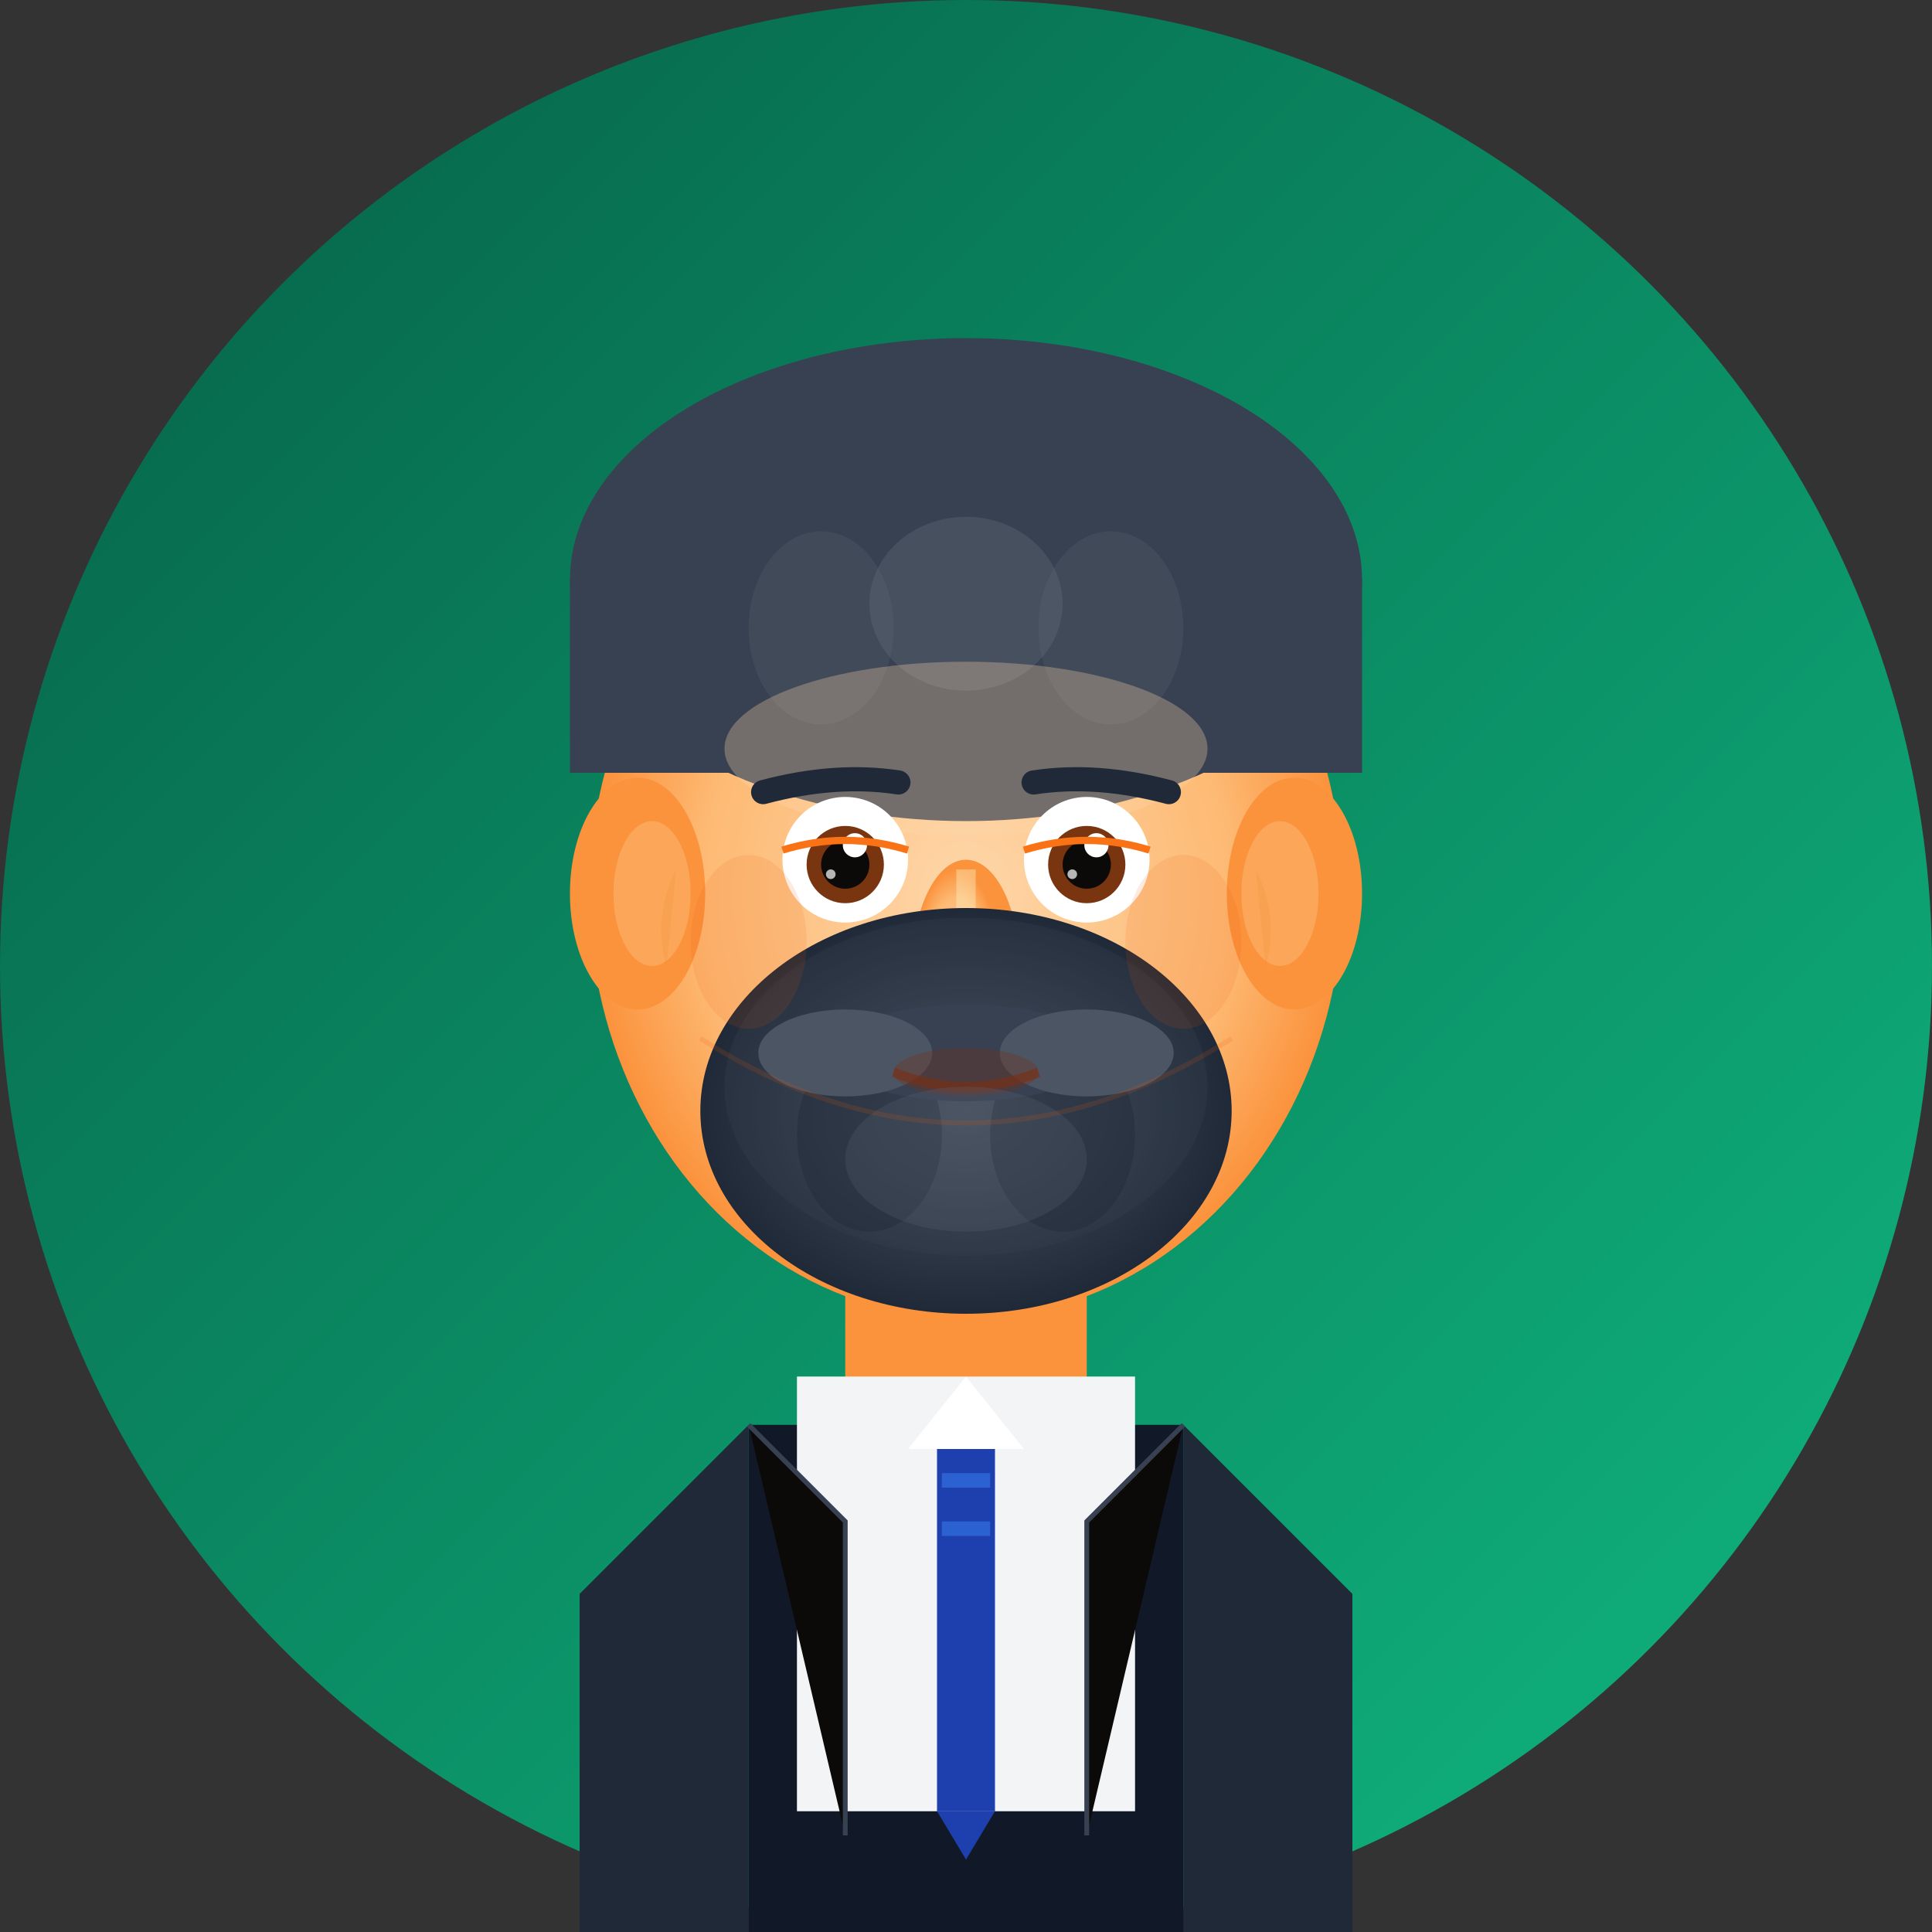 <svg width="400" height="400" viewBox="0 0 400 400" xmlns="http://www.w3.org/2000/svg">
  <rect x="0" y="0" width="400" height="400" fill="#333333" stroke="none"/>
  <defs>
    <!-- Background gradient -->
    <linearGradient id="bg-david" x1="0%" y1="0%" x2="100%" y2="100%">
      <stop offset="0%" style="stop-color:#065f46;stop-opacity:1" />
      <stop offset="100%" style="stop-color:#10b981;stop-opacity:1" />
    </linearGradient>
    
    <!-- Skin tone gradient -->
    <radialGradient id="skin-david">
      <stop offset="0%" style="stop-color:#fed7aa;stop-opacity:1" />
      <stop offset="70%" style="stop-color:#fdba74;stop-opacity:1" />
      <stop offset="100%" style="stop-color:#fb923c;stop-opacity:1" />
    </radialGradient>
    
    <!-- Beard gradient -->
    <radialGradient id="beard-david">
      <stop offset="0%" style="stop-color:#4b5563;stop-opacity:1" />
      <stop offset="100%" style="stop-color:#1f2937;stop-opacity:1" />
    </radialGradient>
  </defs>
  
  <!-- Background -->
  <circle cx="200" cy="200" r="200" fill="url(#bg-david)"/>
  
  <!-- Neck -->
  <rect x="175" y="255" width="50" height="65" fill="#fb923c" rx="8"/>
  
  <!-- Suit jacket -->
  <path d="M 120 330 L 155 295 L 155 400 L 120 400 Z" fill="#1f2937"/>
  <path d="M 280 330 L 245 295 L 245 400 L 280 400 Z" fill="#1f2937"/>
  <rect x="155" y="295" width="90" height="105" fill="#111827"/>
  
  <!-- Shirt -->
  <rect x="165" y="285" width="70" height="90" fill="#f3f4f6"/>
  <polygon points="200,285 188,300 212,300" fill="#ffffff"/>
  
  <!-- Tie -->
  <rect x="194" y="300" width="12" height="75" fill="#1e40af"/>
  <rect x="195" y="305" width="10" height="3" fill="#3b82f6" opacity="0.5"/>
  <rect x="195" y="315" width="10" height="3" fill="#3b82f6" opacity="0.5"/>
  <polygon points="194,375 200,385 206,375" fill="#1e40af"/>
  
  <!-- Jacket lapels -->
  <path d="M 155 295 L 175 315 L 175 380" fill="#0c0a09" stroke="#374151" stroke-width="1"/>
  <path d="M 245 295 L 225 315 L 225 380" fill="#0c0a09" stroke="#374151" stroke-width="1"/>
  
  <!-- Face -->
  <ellipse cx="200" cy="185" rx="78" ry="88" fill="url(#skin-david)"/>
  
  <!-- Ears -->
  <ellipse cx="132" cy="185" rx="14" ry="24" fill="#fb923c"/>
  <ellipse cx="268" cy="185" rx="14" ry="24" fill="#fb923c"/>
  <ellipse cx="135" cy="185" rx="8" ry="15" fill="#fdba74" opacity="0.5"/>
  <ellipse cx="265" cy="185" rx="8" ry="15" fill="#fdba74" opacity="0.5"/>
  
  <!-- Hair (short, professional) -->
  <ellipse cx="200" cy="120" rx="82" ry="50" fill="#374151"/>
  <rect x="118" y="120" width="164" height="40" fill="#374151"/>
  
  <!-- Hair texture -->
  <ellipse cx="170" cy="130" rx="15" ry="20" fill="#4b5563" opacity="0.5"/>
  <ellipse cx="230" cy="130" rx="15" ry="20" fill="#4b5563" opacity="0.5"/>
  <ellipse cx="200" cy="125" rx="20" ry="18" fill="#6b7280" opacity="0.3"/>
  
  <!-- Forehead -->
  <ellipse cx="200" cy="155" rx="50" ry="18" fill="#fed7aa" opacity="0.3"/>
  
  <!-- Eyebrows (strong, masculine) -->
  <path d="M 158 164 Q 173 160 186 162" stroke="#1f2937" stroke-width="5" fill="none" stroke-linecap="round"/>
  <path d="M 214 162 Q 227 160 242 164" stroke="#1f2937" stroke-width="5" fill="none" stroke-linecap="round"/>
  
  <!-- Eyes -->
  <ellipse cx="175" cy="178" rx="13" ry="13" fill="#ffffff"/>
  <ellipse cx="225" cy="178" rx="13" ry="13" fill="#ffffff"/>
  
  <!-- Iris (brown eyes) -->
  <circle cx="175" cy="179" r="8" fill="#78350f"/>
  <circle cx="225" cy="179" r="8" fill="#78350f"/>
  
  <!-- Pupil -->
  <circle cx="175" cy="179" r="5" fill="#0c0a09"/>
  <circle cx="225" cy="179" r="5" fill="#0c0a09"/>
  
  <!-- Eye highlights -->
  <circle cx="177" cy="175" r="2.5" fill="#ffffff"/>
  <circle cx="227" cy="175" r="2.5" fill="#ffffff"/>
  <circle cx="172" cy="181" r="1" fill="#ffffff" opacity="0.7"/>
  <circle cx="222" cy="181" r="1" fill="#ffffff" opacity="0.7"/>
  
  <!-- Upper eyelids -->
  <path d="M 162 176 Q 175 172 188 176" stroke="#f97316" stroke-width="1.5" fill="none"/>
  <path d="M 212 176 Q 225 172 238 176" stroke="#f97316" stroke-width="1.5" fill="none"/>
  
  <!-- Nose (masculine, defined) -->
  <ellipse cx="200" cy="200" rx="11" ry="22" fill="#fb923c"/>
  <ellipse cx="198" cy="200" rx="9" ry="20" fill="url(#skin-david)"/>
  
  <!-- Nostrils -->
  <ellipse cx="192" cy="212" rx="4" ry="5" fill="#ea580c" opacity="0.5"/>
  <ellipse cx="208" cy="212" rx="4" ry="5" fill="#ea580c" opacity="0.5"/>
  
  <!-- Nose bridge highlight -->
  <rect x="198" y="180" width="4" height="25" fill="#fef3c7" opacity="0.4"/>
  
  <!-- Beard (well-groomed, professional) -->
  <ellipse cx="200" cy="230" rx="55" ry="42" fill="url(#beard-david)"/>
  
  <!-- Beard texture/shading -->
  <ellipse cx="200" cy="225" rx="50" ry="35" fill="#374151" opacity="0.3"/>
  <ellipse cx="180" cy="235" rx="15" ry="20" fill="#1f2937" opacity="0.4"/>
  <ellipse cx="220" cy="235" rx="15" ry="20" fill="#1f2937" opacity="0.4"/>
  
  <!-- Mustache -->
  <ellipse cx="200" cy="218" rx="28" ry="10" fill="#374151"/>
  <ellipse cx="175" cy="218" rx="18" ry="9" fill="#4b5563"/>
  <ellipse cx="225" cy="218" rx="18" ry="9" fill="#4b5563"/>
  
  <!-- Mouth (visible through beard) -->
  <ellipse cx="200" cy="222" rx="15" ry="5" fill="#7c2d12" opacity="0.3"/>
  <path d="M 185 222 Q 200 228 215 222" stroke="#7c2d12" stroke-width="2" fill="none" opacity="0.6"/>
  
  <!-- Beard highlight (grooming) -->
  <ellipse cx="200" cy="240" rx="25" ry="15" fill="#6b7280" opacity="0.2"/>
  
  <!-- Facial structure shadows -->
  <ellipse cx="155" cy="195" rx="12" ry="18" fill="#ea580c" opacity="0.12"/>
  <ellipse cx="245" cy="195" rx="12" ry="18" fill="#ea580c" opacity="0.12"/>
  <path d="M 140 180 Q 135 190 138 200" fill="#d97706" opacity="0.08"/>
  <path d="M 260 180 Q 265 190 262 200" fill="#d97706" opacity="0.08"/>
  
  <!-- Jawline definition -->
  <path d="M 145 215 Q 200 250 255 215" stroke="#ea580c" stroke-width="1" fill="none" opacity="0.15"/>
</svg>
